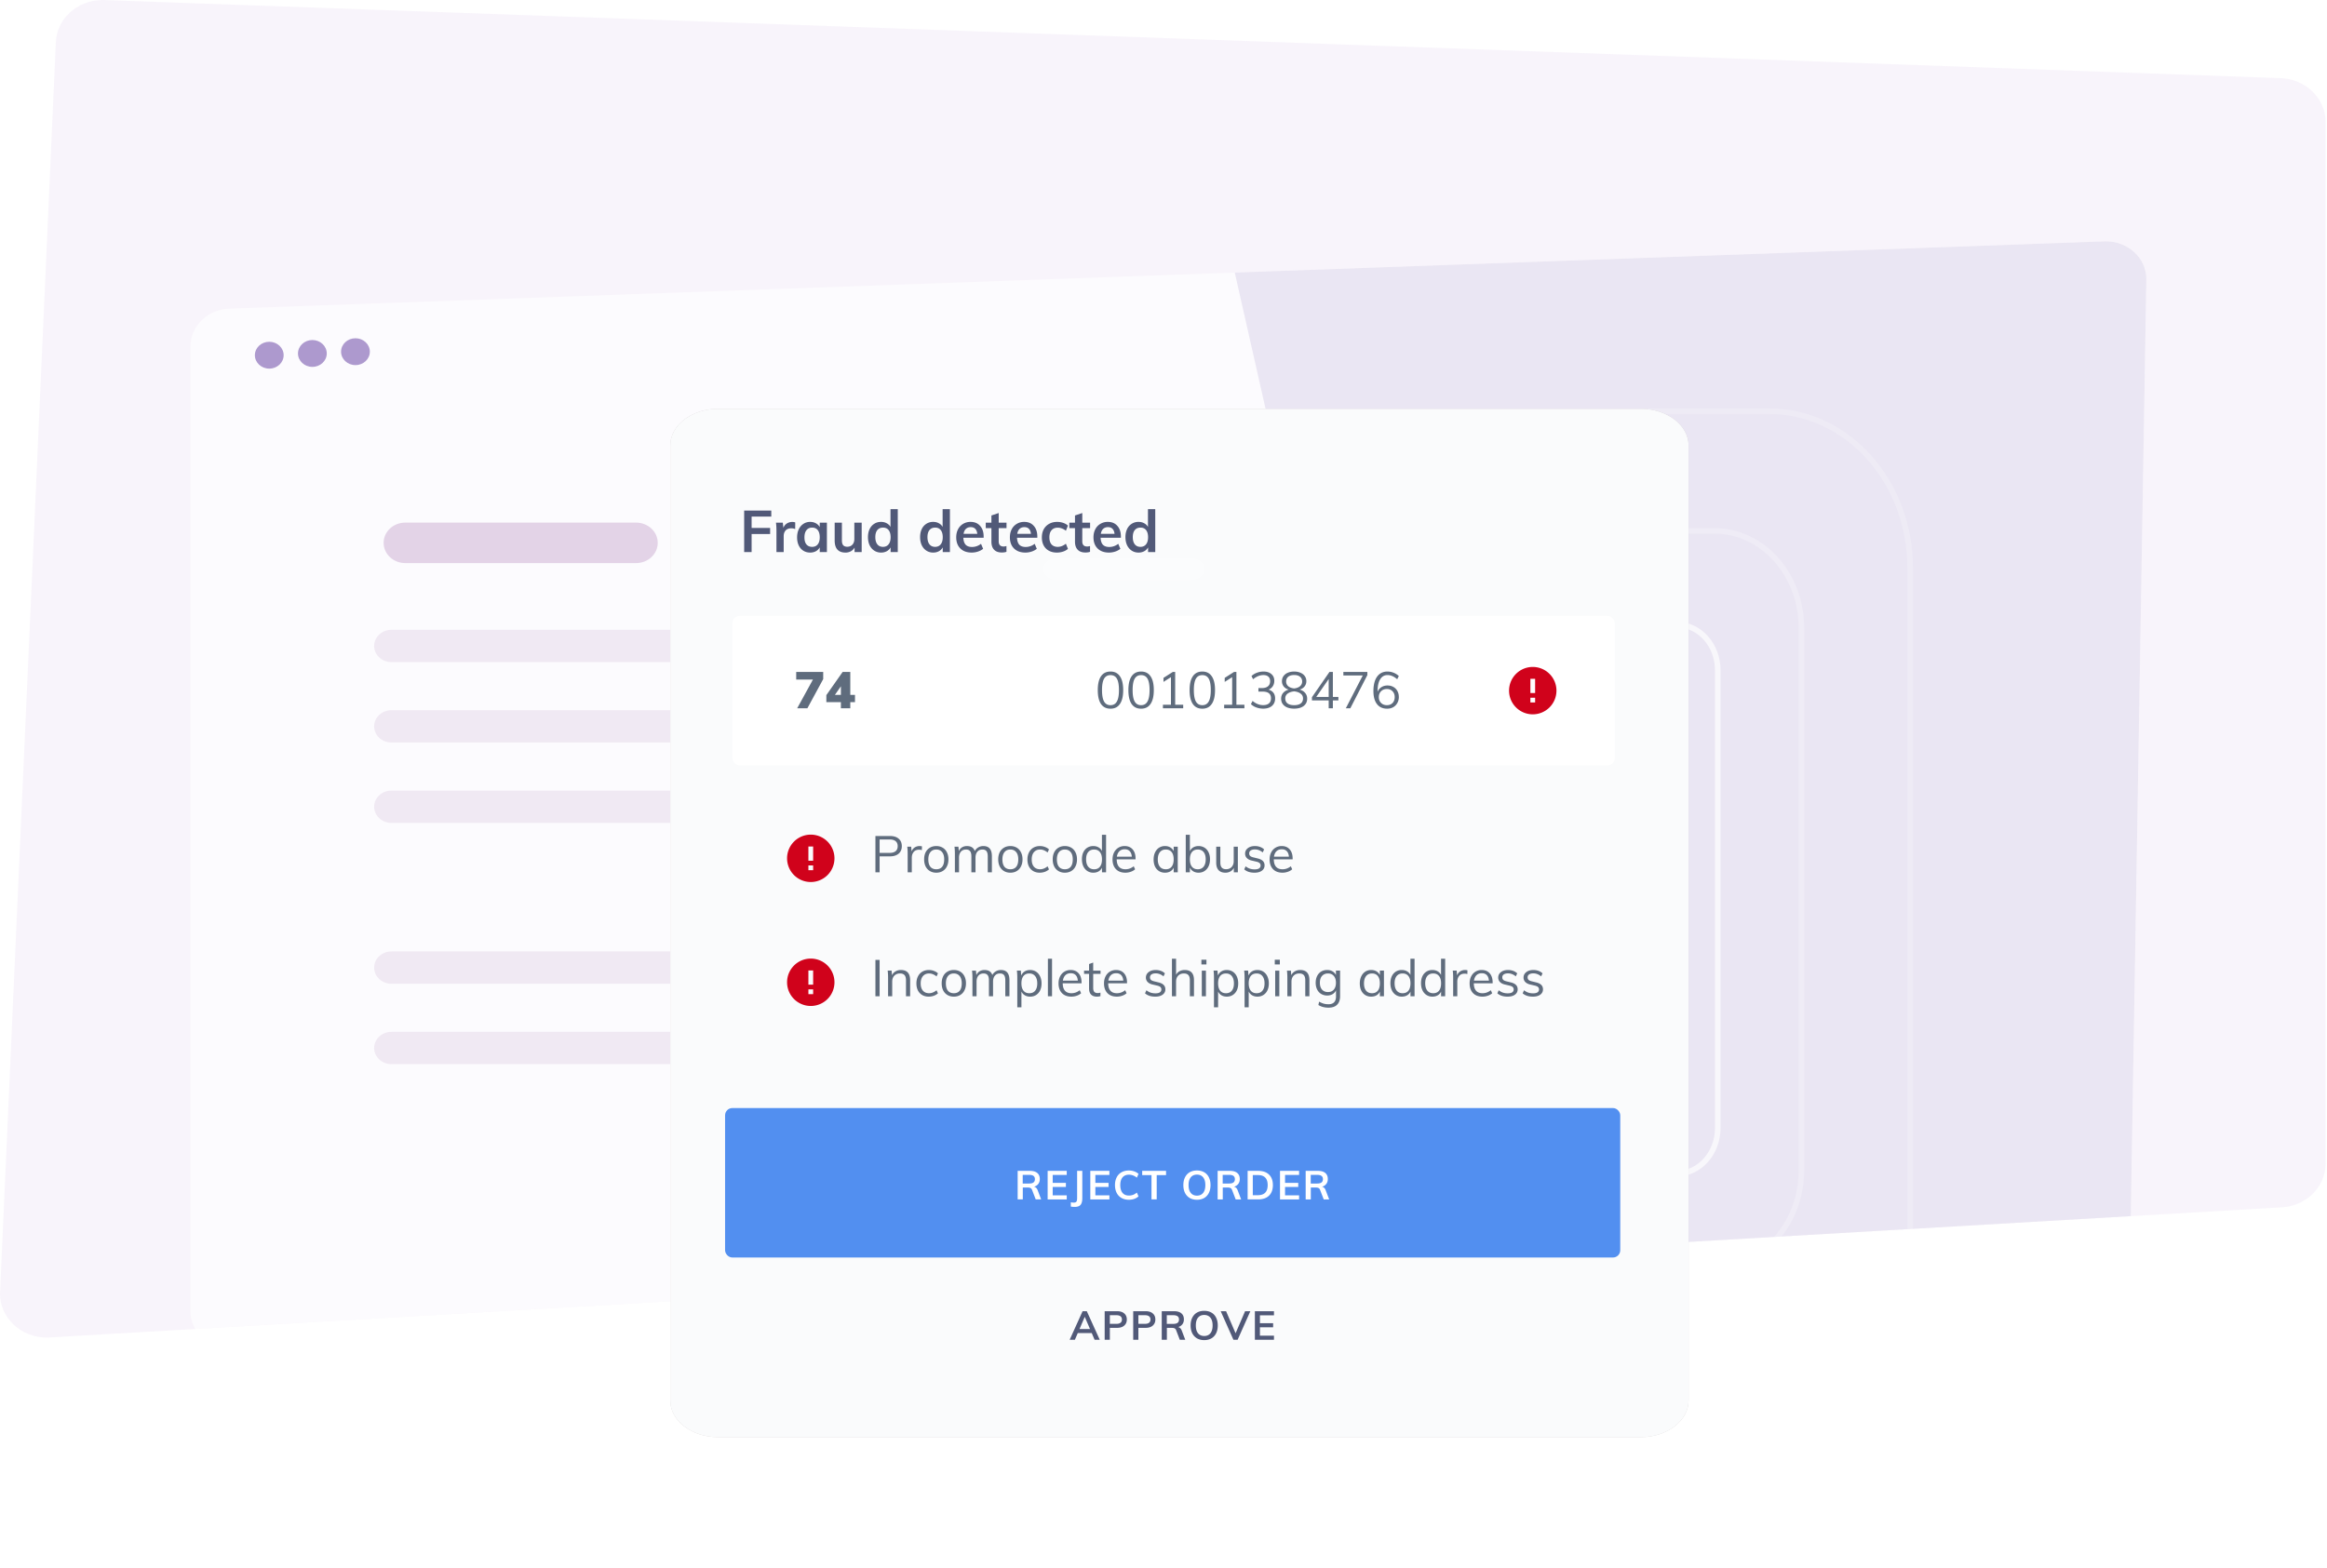<svg width="552" height="372" viewBox="0 0 552 372" fill="none" xmlns="http://www.w3.org/2000/svg"><path opacity=".2" d="M540.534 286.509L11.146 317.383C4.994 317.383 0 312.721 0 306.978L13.23 10.404C13.23 4.662 18.224 0 24.376 0l516.151 18.524c6.159 0 11.146 4.662 11.146 10.405v247.169c.007 5.749-4.987 10.411-11.139 10.411z" fill="#DECBEC"/><path opacity=".63" d="M499.541 57.258L54.784 73.22c-5.305 0-9.605 4.014-9.605 8.966v228.942c0 1.519.41 2.945 1.124 4.199l459.152-26.78 3.691-222.329c0-4.94-4.3-8.96-9.605-8.96z" fill="#fff"/><path d="M150.878 133.608H96.146c-2.844 0-5.146-2.149-5.146-4.804 0-2.655 2.302-4.804 5.146-4.804h54.732c2.844 0 5.146 2.149 5.146 4.804 0 2.655-2.302 4.804-5.146 4.804z" fill="#E3D3E7"/><path opacity=".45" d="M218.536 157.105H92.86c-2.27 0-4.108-1.717-4.108-3.835s1.839-3.834 4.108-3.834h125.676c2.269 0 4.107 1.716 4.107 3.834 0 2.112-1.838 3.835-4.107 3.835zm-.001 19.073H92.86c-2.27 0-4.108-1.716-4.108-3.834 0-2.118 1.839-3.835 4.108-3.835h125.675c2.269 0 4.108 1.717 4.108 3.835s-1.839 3.834-4.108 3.834zm0 19.08H92.86c-2.27 0-4.108-1.716-4.108-3.834 0-2.118 1.839-3.835 4.108-3.835h125.675c2.269 0 4.108 1.717 4.108 3.835s-1.839 3.834-4.108 3.834zm0 38.16H92.86c-2.27 0-4.108-1.716-4.108-3.834 0-2.118 1.839-3.835 4.108-3.835h125.675c2.269 0 4.108 1.717 4.108 3.835s-1.839 3.834-4.108 3.834zm-50.24 19.08H92.86c-2.27 0-4.108-1.716-4.108-3.834 0-2.118 1.839-3.835 4.108-3.835h75.435c2.269 0 4.108 1.717 4.108 3.835s-1.839 3.834-4.108 3.834z" fill="#E3D3E7"/><path d="M63.873 87.465c1.885 0 3.413-1.426 3.413-3.186s-1.528-3.186-3.413-3.186c-1.885 0-3.413 1.426-3.413 3.186s1.528 3.186 3.413 3.186zm10.227-.413c1.884 0 3.413-1.427 3.413-3.186 0-1.76-1.529-3.187-3.414-3.187-1.885 0-3.413 1.427-3.413 3.187 0 1.76 1.528 3.186 3.413 3.186zm10.22-.42c1.884 0 3.413-1.427 3.413-3.186 0-1.76-1.529-3.186-3.414-3.186-1.885 0-3.413 1.426-3.413 3.186s1.528 3.186 3.413 3.186z" opacity=".6" fill="#7859AE"/><path d="M345.6 297.877l159.855-9.324 3.691-222.329c0-4.952-4.299-8.966-9.605-8.966l-206.635 7.416L345.6 297.877z" fill="#E4DEEF" opacity=".75"/><path opacity=".67" d="M397.76 278.482h-97.651c-5.365 0-9.716-4.842-9.716-10.813V159.007c0-5.97 4.351-10.813 9.716-10.813h97.651c5.365 0 9.716 4.843 9.716 10.813v108.671c-.008 5.97-4.351 10.804-9.716 10.804z" stroke="#fff" stroke-width="1.323" stroke-miterlimit="10"/><path opacity=".23" d="M406.681 300.711H291.18c-11.396 0-20.632-10.295-20.632-22.998v-128.75c0-12.703 9.236-22.998 20.632-22.998h115.509c11.395 0 20.631 10.295 20.631 22.998v128.759c-.008 12.694-9.244 22.989-20.639 22.989z" stroke="#fff" stroke-width="1.323" stroke-miterlimit="10"/><path opacity=".2" d="M419.67 329.115H278.199c-18.472 0-33.449-16.644-33.449-37.171V134.732c0-20.527 14.977-37.17 33.449-37.17H419.67c18.471 0 33.448 16.643 33.448 37.17v157.212c0 20.527-14.977 37.171-33.448 37.171z" stroke="#fff" stroke-width="1.323" stroke-miterlimit="10"/><g opacity=".25" filter="url(#filter0_f)"><path d="M389.216 341H170.344c-6.265 0-11.344-3.899-11.344-8.709V105.709c0-4.81 5.079-8.709 11.344-8.709h218.872c6.265 0 11.344 3.899 11.344 8.709v226.582c-.01 4.81-5.079 8.709-11.344 8.709z" fill="#584A4A"/></g><path d="M389.216 341H170.344c-6.265 0-11.344-3.899-11.344-8.709V105.709c0-4.81 5.079-8.709 11.344-8.709h218.872c6.265 0 11.344 3.899 11.344 8.709v226.582c-.01 4.81-5.079 8.709-11.344 8.709z" fill="#FAFBFC"/><path opacity=".26" d="M282.368 137.66h-31.49c-1.888 0-3.418-1.172-3.418-2.617s1.53-2.617 3.418-2.617h31.49c1.888 0 3.418 1.172 3.418 2.617s-1.53 2.617-3.418 2.617z" fill="#fff"/><path d="M176.526 131v-9.854h6.435v1.426h-4.664v2.698h4.387v1.44h-4.387V131h-1.771zm11.424-7.155c.268 0 .498.037.692.111l-.014 1.577a2.4 2.4 0 00-.913-.18c-.591 0-1.043.171-1.356.512-.305.342-.457.794-.457 1.357V131h-1.716v-5.01c0-.738-.037-1.398-.111-1.979h1.619l.139 1.232c.175-.452.452-.798.83-1.038a2.35 2.35 0 011.287-.36zm8.205.166V131h-1.702v-1.121a2.294 2.294 0 01-.914.913 2.823 2.823 0 01-1.356.319c-.609 0-1.149-.148-1.619-.443-.471-.295-.835-.715-1.094-1.26-.258-.544-.387-1.176-.387-1.896 0-.719.129-1.356.387-1.909.268-.563.637-.997 1.108-1.301a2.823 2.823 0 011.605-.471c.507 0 .959.111 1.356.332.397.212.701.512.914.9v-1.052h1.702zm-3.502 5.743c.573 0 1.015-.198 1.329-.595.314-.396.471-.955.471-1.674 0-.738-.157-1.306-.471-1.703-.314-.396-.761-.595-1.342-.595-.572 0-1.02.208-1.343.623-.314.406-.47.974-.47 1.702 0 .72.156 1.274.47 1.661.323.388.775.581 1.356.581zm11.752-5.743V131h-1.688v-1.079a2.277 2.277 0 01-.886.885 2.597 2.597 0 01-1.273.305c-1.707 0-2.56-.96-2.56-2.879v-4.221h1.716v4.235c0 .507.101.881.304 1.121.212.24.535.36.969.36.507 0 .913-.166 1.218-.498.304-.333.456-.775.456-1.329v-3.889h1.744zm8.563-3.197V131h-1.702v-1.121a2.294 2.294 0 01-.914.913 2.82 2.82 0 01-1.356.319 2.89 2.89 0 01-1.605-.457c-.471-.304-.84-.733-1.108-1.287-.258-.563-.387-1.204-.387-1.924 0-.719.129-1.351.387-1.896.259-.544.623-.964 1.094-1.259.47-.305 1.01-.457 1.619-.457.498 0 .941.106 1.329.318.396.203.701.494.913.872v-4.207h1.73zm-3.515 8.94c.572 0 1.015-.198 1.328-.595.323-.396.485-.959.485-1.688s-.157-1.292-.471-1.689c-.314-.396-.756-.595-1.329-.595-.581 0-1.033.199-1.356.595-.313.388-.47.942-.47 1.661 0 .729.157 1.297.47 1.702.323.406.771.609 1.343.609zm15.881-8.94V131h-1.702v-1.121a2.292 2.292 0 01-.913.913 2.824 2.824 0 01-1.357.319 2.896 2.896 0 01-1.605-.457c-.471-.304-.84-.733-1.107-1.287-.258-.563-.388-1.204-.388-1.924 0-.719.13-1.351.388-1.896a2.925 2.925 0 012.712-1.716c.499 0 .942.106 1.329.318.397.203.701.494.913.872v-4.207h1.73zm-3.515 8.94c.572 0 1.015-.198 1.329-.595.323-.396.484-.959.484-1.688s-.157-1.292-.47-1.689c-.314-.396-.757-.595-1.329-.595-.581 0-1.033.199-1.356.595-.314.388-.471.942-.471 1.661 0 .729.157 1.297.471 1.702.323.406.77.609 1.342.609zm11.517-2.159h-4.817c.037.748.222 1.301.554 1.661.341.351.844.526 1.509.526.765 0 1.476-.249 2.131-.747l.498 1.19a3.978 3.978 0 01-1.232.65 4.682 4.682 0 01-1.467.236c-1.144 0-2.043-.323-2.698-.969-.655-.646-.983-1.532-.983-2.657 0-.711.143-1.343.429-1.896a3.113 3.113 0 011.204-1.287 3.319 3.319 0 011.758-.471c.959 0 1.716.314 2.269.941.563.618.845 1.472.845 2.56v.263zm-3.073-2.518c-.461 0-.839.138-1.135.415-.286.267-.47.66-.553 1.176h3.252c-.055-.526-.217-.922-.484-1.19-.259-.268-.618-.401-1.08-.401zm6.644.235v3.128c0 .821.382 1.231 1.148 1.231.212 0 .443-.037.692-.11v1.37c-.304.111-.673.166-1.107.166-.793 0-1.402-.222-1.827-.664-.424-.443-.636-1.08-.636-1.91v-3.211h-1.343v-1.301h1.343v-1.702l1.73-.582v2.284h1.854v1.301h-1.854zm9.16 2.283h-4.816c.037.748.221 1.301.553 1.661.342.351.845.526 1.509.526.766 0 1.476-.249 2.131-.747l.499 1.19a3.989 3.989 0 01-1.232.65c-.48.157-.969.236-1.467.236-1.144 0-2.044-.323-2.699-.969-.655-.646-.983-1.532-.983-2.657 0-.711.143-1.343.429-1.896a3.122 3.122 0 011.205-1.287c.516-.314 1.102-.471 1.757-.471.96 0 1.716.314 2.27.941.563.618.844 1.472.844 2.56v.263zm-3.072-2.518c-.462 0-.84.138-1.135.415-.286.267-.471.66-.554 1.176h3.253c-.056-.526-.217-.922-.485-1.19-.258-.268-.618-.401-1.079-.401zm7.706 6.034c-.729 0-1.361-.148-1.896-.443a3.022 3.022 0 01-1.231-1.246c-.286-.544-.429-1.181-.429-1.91 0-.728.147-1.37.442-1.923a3.22 3.22 0 011.274-1.287c.553-.314 1.19-.471 1.91-.471.498 0 .978.078 1.439.235.47.157.844.374 1.121.651l-.485 1.218a3.212 3.212 0 00-.941-.54 2.698 2.698 0 00-.982-.194c-.628 0-1.117.199-1.467.595-.351.388-.526.951-.526 1.689 0 .738.171 1.301.512 1.688.351.388.844.581 1.481.581.323 0 .65-.064.982-.193.333-.129.646-.314.941-.554l.485 1.218c-.295.277-.678.494-1.149.65-.47.157-.964.236-1.481.236zm6.032-5.799v3.128c0 .821.383 1.231 1.149 1.231.212 0 .443-.037.692-.11v1.37c-.304.111-.673.166-1.107.166-.793 0-1.402-.222-1.827-.664-.424-.443-.636-1.08-.636-1.91v-3.211h-1.343v-1.301h1.343v-1.702l1.729-.582v2.284h1.855v1.301h-1.855zm9.161 2.283h-4.816c.037.748.221 1.301.553 1.661.342.351.845.526 1.509.526.766 0 1.476-.249 2.131-.747l.498 1.19a3.972 3.972 0 01-1.231.65c-.48.157-.969.236-1.467.236-1.144 0-2.044-.323-2.699-.969-.655-.646-.983-1.532-.983-2.657 0-.711.143-1.343.429-1.896a3.12 3.12 0 011.204-1.287 3.319 3.319 0 011.758-.471c.96 0 1.716.314 2.27.941.563.618.844 1.472.844 2.56v.263zm-3.072-2.518c-.462 0-.84.138-1.135.415-.286.267-.471.66-.554 1.176h3.253c-.056-.526-.217-.922-.485-1.19-.258-.268-.618-.401-1.079-.401zm11.222-4.263V131h-1.703v-1.121a2.285 2.285 0 01-.913.913 2.823 2.823 0 01-1.356.319c-.6 0-1.135-.153-1.606-.457-.47-.304-.839-.733-1.107-1.287-.258-.563-.388-1.204-.388-1.924 0-.719.13-1.351.388-1.896a2.925 2.925 0 012.713-1.716c.498 0 .941.106 1.328.318.397.203.701.494.914.872v-4.207h1.73zm-3.516 8.94c.572 0 1.015-.198 1.329-.595.323-.396.484-.959.484-1.688s-.157-1.292-.47-1.689c-.314-.396-.757-.595-1.329-.595-.581 0-1.033.199-1.356.595-.314.388-.471.942-.471 1.661 0 .729.157 1.297.471 1.702.323.406.77.609 1.342.609z" fill="#515978"/><rect x="173.73" y="146.139" width="209.325" height="35.464" rx="1.73" fill="#fff"/><path d="M363.593 158.249a5.625 5.625 0 00-5.623 5.622 5.625 5.625 0 005.623 5.623 5.625 5.625 0 005.622-5.623 5.624 5.624 0 00-5.622-5.622zm.562 8.433h-1.124v-1.124h1.124v1.124zm0-2.249h-1.124v-3.373h1.124v3.373z" fill="#D0021B"/><path d="M188.871 159.437h6.406v1.695l-3.754 6.927h-2.422l3.742-6.818h-3.972v-1.804zm13.945 5.437v1.732h-1.114v1.453h-2.228v-1.453h-3.451v-1.671l3.863-5.498h1.816v5.437h1.114zm-4.759 0h1.417v-2.034l-1.417 2.034zm65.368 3.282c-.985 0-1.736-.371-2.253-1.114-.508-.751-.762-1.849-.762-3.294s.254-2.539.762-3.282c.517-.751 1.268-1.126 2.253-1.126.985 0 1.732.375 2.24 1.126.517.743.775 1.833.775 3.27 0 1.445-.258 2.543-.775 3.294-.508.751-1.255 1.126-2.24 1.126zm0-.836c.686 0 1.191-.29 1.514-.872.331-.581.496-1.485.496-2.712 0-1.219-.161-2.115-.484-2.688-.323-.574-.832-.86-1.526-.86-.686 0-1.195.286-1.526.86-.323.573-.484 1.469-.484 2.688s.161 2.123.484 2.712c.331.582.84.872 1.526.872zm7.261.836c-.985 0-1.736-.371-2.252-1.114-.509-.751-.763-1.849-.763-3.294s.254-2.539.763-3.282c.516-.751 1.267-1.126 2.252-1.126.985 0 1.732.375 2.24 1.126.517.743.775 1.833.775 3.27 0 1.445-.258 2.543-.775 3.294-.508.751-1.255 1.126-2.24 1.126zm0-.836c.686 0 1.191-.29 1.514-.872.331-.581.496-1.485.496-2.712 0-1.219-.161-2.115-.484-2.688-.323-.574-.832-.86-1.526-.86-.686 0-1.195.286-1.526.86-.323.573-.484 1.469-.484 2.688s.161 2.123.484 2.712c.331.582.84.872 1.526.872zm8.085-.096h1.901v.835h-4.808v-.835h1.901v-6.552l-1.768 1.126v-.956l2.204-1.405h.57v7.787zm6.437.932c-.985 0-1.736-.371-2.252-1.114-.509-.751-.763-1.849-.763-3.294s.254-2.539.763-3.282c.516-.751 1.267-1.126 2.252-1.126.985 0 1.732.375 2.24 1.126.517.743.775 1.833.775 3.27 0 1.445-.258 2.543-.775 3.294-.508.751-1.255 1.126-2.24 1.126zm0-.836c.686 0 1.191-.29 1.514-.872.331-.581.496-1.485.496-2.712 0-1.219-.161-2.115-.484-2.688-.323-.574-.832-.86-1.526-.86-.686 0-1.195.286-1.526.86-.323.573-.484 1.469-.484 2.688s.161 2.123.484 2.712c.331.582.84.872 1.526.872zm8.085-.096h1.901v.835h-4.808v-.835h1.902v-6.552l-1.768 1.126v-.956l2.204-1.405h.569v7.787zm7.624-3.597c.509.145.896.396 1.163.751.266.355.399.803.399 1.344 0 .751-.254 1.344-.763 1.78-.508.428-1.199.642-2.07.642a4.723 4.723 0 01-1.611-.279 3.66 3.66 0 01-1.296-.787l.388-.763c.799.662 1.631.993 2.494.993.614 0 1.078-.137 1.393-.411.323-.275.484-.679.484-1.211 0-1.058-.662-1.587-1.986-1.587h-.993v-.835h.8c.637 0 1.126-.142 1.465-.424.339-.283.508-.686.508-1.211 0-.468-.141-.828-.423-1.078-.275-.25-.666-.375-1.175-.375-.823 0-1.639.331-2.446.993l-.376-.763c.348-.331.771-.59 1.272-.775a4.414 4.414 0 011.586-.291c.775 0 1.393.198 1.853.593.468.396.702.929.702 1.599 0 .492-.121.924-.363 1.296a2.02 2.02 0 01-1.005.799zm7.382 0c.565.153 1.001.42 1.308.799.315.372.472.82.472 1.344 0 .735-.278 1.316-.835 1.744-.557.42-1.308.63-2.253.63-.944 0-1.695-.21-2.252-.63-.557-.428-.836-1.009-.836-1.744 0-.524.158-.977.473-1.356.323-.379.763-.642 1.32-.787-.517-.153-.913-.404-1.187-.751a1.978 1.978 0 01-.412-1.247c0-.46.121-.86.363-1.199a2.308 2.308 0 011.018-.799c.444-.194.948-.291 1.513-.291.566 0 1.066.097 1.502.291.444.185.787.452 1.029.799.243.339.364.739.364 1.199 0 .476-.142.892-.424 1.247-.275.347-.662.598-1.163.751zm-3.209-1.926c0 .461.17.836.509 1.127.347.282.811.456 1.392.52.582-.064 1.042-.238 1.381-.52.347-.291.521-.666.521-1.127 0-.476-.17-.851-.509-1.126-.331-.274-.795-.411-1.393-.411-.597 0-1.065.137-1.404.411-.331.275-.497.65-.497 1.126zm1.901 5.619c.679 0 1.199-.137 1.563-.411.363-.275.545-.674.545-1.199 0-.477-.194-.856-.582-1.139-.379-.29-.888-.468-1.526-.532-.637.064-1.15.242-1.538.532a1.349 1.349 0 00-.569 1.139c0 .525.182.924.545 1.199.364.274.884.411 1.562.411zm10.495-1.961v.823h-1.308v1.877h-.993v-1.877h-3.972v-.751l4.154-5.994h.811v5.922h1.308zm-5.244 0h2.943v-4.239l-2.943 4.239zm6.426-5.922h5.691v.739l-4.044 7.883h-1.066l4.021-7.786h-4.602v-.836zm10.47 3.209c.525 0 .989.117 1.393.351.411.226.73.549.956.969.226.412.339.884.339 1.417a2.81 2.81 0 01-.363 1.429c-.234.42-.561.751-.981.993-.42.234-.896.351-1.429.351-1.041 0-1.844-.363-2.41-1.09-.565-.726-.847-1.76-.847-3.1 0-.969.129-1.8.387-2.495.267-.694.646-1.223 1.139-1.586.5-.363 1.097-.545 1.792-.545.5 0 .985.093 1.453.279.476.185.892.448 1.247.787l-.375.763c-.404-.339-.791-.59-1.163-.751a2.819 2.819 0 00-1.138-.242c-.743 0-1.32.331-1.732.993-.411.662-.617 1.59-.617 2.785v.182c.185-.461.488-.824.908-1.09.42-.267.9-.4 1.441-.4zm-.133 4.674c.549 0 .993-.173 1.332-.52.339-.356.508-.824.508-1.405 0-.573-.173-1.033-.52-1.381-.339-.355-.783-.532-1.332-.532-.565 0-1.026.177-1.381.532-.355.356-.533.816-.533 1.381 0 .573.178 1.037.533 1.393.355.355.82.532 1.393.532z" fill="#5F6C7D"/><path d="M192.327 198.038a5.624 5.624 0 00-5.622 5.622 5.624 5.624 0 005.622 5.623 5.625 5.625 0 005.622-5.623 5.624 5.624 0 00-5.622-5.622zm.562 8.434h-1.124v-1.125h1.124v1.125zm0-2.249h-1.124v-3.374h1.124v3.374z" fill="#D0021B"/><path d="M207.665 198.361h3.439c.888 0 1.578.214 2.071.642.5.428.75 1.017.75 1.768 0 .751-.25 1.344-.75 1.78-.501.428-1.191.642-2.071.642h-2.446v3.79h-.993v-8.622zm3.354 4.008c.638 0 1.118-.137 1.441-.411.323-.275.485-.67.485-1.187s-.162-.908-.485-1.175c-.323-.274-.803-.411-1.441-.411h-2.361v3.184h2.361zm7.128-1.622c.202 0 .387.024.557.072l-.024.896a1.97 1.97 0 00-.642-.096c-.589 0-1.029.185-1.32.557-.283.363-.424.807-.424 1.332v3.475h-.981v-4.384c0-.629-.032-1.198-.097-1.707h.933l.097 1.126c.153-.412.399-.726.738-.944a2.104 2.104 0 011.163-.327zm3.954 6.321c-.573 0-1.078-.129-1.513-.388a2.638 2.638 0 01-1.018-1.102c-.234-.476-.351-1.033-.351-1.671 0-.637.117-1.195.351-1.671a2.65 2.65 0 011.018-1.102c.435-.258.94-.387 1.513-.387s1.078.129 1.514.387c.436.259.771.626 1.005 1.102.242.476.363 1.034.363 1.671 0 .638-.121 1.195-.363 1.671a2.553 2.553 0 01-1.005 1.102c-.436.259-.941.388-1.514.388zm0-.811c.606 0 1.07-.198 1.393-.594.323-.403.484-.989.484-1.756 0-.742-.165-1.316-.496-1.719-.331-.412-.791-.618-1.381-.618-.597 0-1.061.206-1.392.618-.331.403-.497.977-.497 1.719 0 .767.162 1.353.485 1.756.331.396.799.594 1.404.594zm11.169-5.51c1.348 0 2.022.803 2.022 2.409v3.827h-.981v-3.778c0-.573-.101-.989-.303-1.247-.193-.259-.512-.388-.956-.388-.517 0-.921.174-1.211.521-.291.347-.436.819-.436 1.417v3.475h-.981v-3.778c0-.565-.101-.977-.303-1.235-.202-.267-.525-.4-.969-.4-.516 0-.924.174-1.223.521-.29.347-.436.819-.436 1.417v3.475h-.981v-4.384c0-.629-.032-1.198-.096-1.707h.932l.097 1.066a1.95 1.95 0 01.751-.896c.339-.21.73-.315 1.174-.315.485 0 .88.097 1.187.29.307.194.533.493.678.896a2.08 2.08 0 01.812-.859 2.33 2.33 0 011.223-.327zm6.405 6.321c-.574 0-1.078-.129-1.514-.388a2.63 2.63 0 01-1.017-1.102c-.235-.476-.352-1.033-.352-1.671 0-.637.117-1.195.352-1.671a2.64 2.64 0 011.017-1.102c.436-.258.94-.387 1.514-.387.573 0 1.077.129 1.513.387.436.259.771.626 1.005 1.102.243.476.364 1.034.364 1.671 0 .638-.121 1.195-.364 1.671a2.553 2.553 0 01-1.005 1.102c-.436.259-.94.388-1.513.388zm0-.811c.605 0 1.069-.198 1.392-.594.323-.403.485-.989.485-1.756 0-.742-.166-1.316-.497-1.719-.331-.412-.791-.618-1.38-.618-.598 0-1.062.206-1.393.618-.331.403-.497.977-.497 1.719 0 .767.162 1.353.485 1.756.331.396.799.594 1.405.594zm6.966.811c-.59 0-1.106-.129-1.55-.388a2.649 2.649 0 01-1.017-1.089c-.235-.477-.352-1.03-.352-1.659 0-.63.121-1.183.364-1.66a2.68 2.68 0 011.029-1.126c.452-.266.977-.399 1.574-.399.412 0 .808.072 1.187.218.388.137.706.331.957.581l-.327.726a3.548 3.548 0 00-.896-.532 2.334 2.334 0 00-.872-.17c-.622 0-1.11.21-1.466.63-.355.412-.532.989-.532 1.732 0 .734.173 1.307.52 1.719.356.404.848.606 1.478.606.298 0 .589-.057.872-.17.29-.113.589-.291.896-.533l.327.727a2.86 2.86 0 01-.981.581 3.608 3.608 0 01-1.211.206zm5.959 0c-.573 0-1.078-.129-1.514-.388a2.635 2.635 0 01-1.017-1.102c-.234-.476-.351-1.033-.351-1.671 0-.637.117-1.195.351-1.671a2.647 2.647 0 011.017-1.102c.436-.258.941-.387 1.514-.387.573 0 1.078.129 1.514.387.436.259.771.626 1.005 1.102.242.476.363 1.034.363 1.671 0 .638-.121 1.195-.363 1.671a2.553 2.553 0 01-1.005 1.102c-.436.259-.941.388-1.514.388zm0-.811c.606 0 1.07-.198 1.393-.594.323-.403.484-.989.484-1.756 0-.742-.165-1.316-.496-1.719-.331-.412-.791-.618-1.381-.618-.597 0-1.061.206-1.392.618-.331.403-.497.977-.497 1.719 0 .767.162 1.353.484 1.756.331.396.8.594 1.405.594zm9.776-8.187v8.913h-.969v-1.102c-.177.38-.448.674-.811.884-.355.202-.771.303-1.247.303a2.544 2.544 0 01-1.417-.4 2.663 2.663 0 01-.945-1.114c-.226-.484-.339-1.041-.339-1.671 0-.63.109-1.179.327-1.647.226-.476.545-.843.957-1.102a2.61 2.61 0 011.417-.387c.476 0 .892.105 1.247.315.355.201.621.488.799.859v-3.851h.981zm-2.834 8.187c.598 0 1.058-.202 1.381-.606.323-.412.484-.993.484-1.744 0-.742-.161-1.316-.484-1.719-.323-.412-.783-.618-1.381-.618-.597 0-1.065.202-1.404.606-.331.403-.497.972-.497 1.707 0 .751.166 1.336.497 1.756.339.412.807.618 1.404.618zm9.829-2.35h-4.469c.008.775.186 1.361.533 1.756.355.396.868.594 1.538.594.71 0 1.364-.239 1.962-.715l.327.715c-.267.25-.61.448-1.03.593a3.795 3.795 0 01-1.271.218c-.953 0-1.7-.279-2.24-.836-.541-.565-.812-1.336-.812-2.313 0-.621.121-1.17.363-1.647a2.714 2.714 0 011.018-1.126 2.8 2.8 0 011.489-.399c.807 0 1.441.266 1.901.799.461.525.691 1.251.691 2.18v.181zm-2.58-2.397c-.508 0-.924.153-1.247.46-.315.307-.517.738-.606 1.295h3.549c-.049-.573-.218-1.009-.509-1.307-.283-.299-.678-.448-1.187-.448zm12.591-.618v6.091h-.969v-1.102c-.178.38-.448.674-.812.884-.355.202-.771.303-1.247.303-.541 0-1.017-.129-1.429-.388a2.602 2.602 0 01-.944-1.089c-.218-.477-.327-1.03-.327-1.659 0-.63.113-1.183.339-1.66.226-.484.541-.859.944-1.126a2.554 2.554 0 011.417-.399c.476 0 .892.105 1.247.315.356.209.626.504.812.884v-1.054h.969zm-2.834 5.365c.597 0 1.057-.202 1.38-.606.323-.412.485-.993.485-1.744s-.162-1.328-.485-1.731c-.323-.404-.783-.606-1.38-.606-.598 0-1.066.21-1.405.63-.331.412-.496.989-.496 1.732 0 .742.165 1.315.496 1.719.331.404.799.606 1.405.606zm7.77-5.51a2.61 2.61 0 011.416.387c.412.259.731.626.957 1.102.226.468.339 1.017.339 1.647 0 .63-.113 1.187-.339 1.671a2.632 2.632 0 01-.957 1.114c-.411.267-.884.4-1.416.4-.477 0-.892-.105-1.248-.315a2.04 2.04 0 01-.811-.896v1.126h-.981v-8.913h.981v3.9a1.95 1.95 0 01.799-.908c.363-.21.783-.315 1.26-.315zm-.182 5.51c.589 0 1.049-.206 1.38-.618.331-.42.497-1.005.497-1.756 0-.735-.166-1.304-.497-1.707-.322-.404-.783-.606-1.38-.606-.606 0-1.07.202-1.393.606-.323.403-.484.98-.484 1.731 0 .751.161 1.332.484 1.744.323.404.787.606 1.393.606zm9.501-5.365v6.091h-.956v-1.053a2.008 2.008 0 01-.812.847 2.363 2.363 0 01-1.174.291c-.719 0-1.264-.202-1.635-.606-.371-.403-.557-1.001-.557-1.792v-3.778h.981v3.754c0 .549.113.953.339 1.211.226.258.569.387 1.029.387.541 0 .977-.173 1.308-.52.331-.355.496-.82.496-1.393v-3.439h.981zm3.95 6.176c-1.025 0-1.837-.262-2.434-.787l.327-.727c.331.259.666.444 1.005.557.339.113.718.17 1.138.17.46 0 .808-.077 1.042-.23a.783.783 0 00.363-.691.746.746 0 00-.242-.581c-.162-.145-.428-.258-.799-.339l-1.03-.242c-.508-.113-.904-.315-1.187-.606a1.463 1.463 0 01-.411-1.041c0-.533.214-.965.642-1.296.427-.339.993-.508 1.695-.508.428 0 .831.068 1.211.206.379.137.698.335.957.593l-.327.714c-.574-.476-1.187-.714-1.841-.714-.436 0-.775.085-1.017.254a.79.79 0 00-.352.69c0 .251.073.449.218.594.154.145.396.258.727.339l1.029.254c.565.129.985.331 1.26.606.274.266.412.617.412 1.053 0 .525-.214.945-.642 1.26-.428.314-1.009.472-1.744.472zm9.047-3.161h-4.468c.008.775.185 1.361.532 1.756.356.396.868.594 1.538.594.711 0 1.365-.239 1.962-.715l.327.715c-.266.25-.61.448-1.029.593a3.805 3.805 0 01-1.272.218c-.952 0-1.699-.279-2.24-.836-.541-.565-.811-1.336-.811-2.313 0-.621.121-1.17.363-1.647a2.705 2.705 0 011.017-1.126 2.802 2.802 0 011.49-.399c.807 0 1.441.266 1.901.799.46.525.69 1.251.69 2.18v.181zm-2.579-2.397c-.509 0-.925.153-1.248.46-.315.307-.516.738-.605 1.295h3.548c-.048-.573-.218-1.009-.509-1.307-.282-.299-.678-.448-1.186-.448z" fill="#5F6C7D"/><path d="M192.327 227.447a5.624 5.624 0 00-5.622 5.623 5.624 5.624 0 005.622 5.622 5.624 5.624 0 005.622-5.622 5.625 5.625 0 00-5.622-5.623zm.562 8.434h-1.124v-1.125h1.124v1.125zm0-2.249h-1.124v-3.374h1.124v3.374z" fill="#D0021B"/><path d="M207.665 236.392v-8.622h.993v8.622h-.993zm6.04-6.236c1.461 0 2.192.803 2.192 2.41v3.826h-.981v-3.778c0-.565-.113-.977-.339-1.235-.226-.266-.581-.4-1.066-.4-.565 0-1.017.174-1.356.521-.339.347-.508.815-.508 1.405v3.487h-.981v-4.383c0-.63-.033-1.199-.097-1.708h.932l.097 1.09c.186-.396.464-.698.836-.908a2.462 2.462 0 011.271-.327zm6.6 6.321c-.59 0-1.106-.129-1.55-.387a2.666 2.666 0 01-1.018-1.09c-.234-.477-.351-1.03-.351-1.659 0-.63.121-1.183.363-1.659.243-.485.586-.86 1.03-1.127.452-.266.977-.399 1.574-.399.412 0 .807.072 1.187.218.387.137.706.331.956.581l-.327.727a3.49 3.49 0 00-.896-.533 2.326 2.326 0 00-.872-.17c-.621 0-1.11.21-1.465.63-.355.412-.533.989-.533 1.732 0 .734.174 1.308.521 1.719.355.404.848.606 1.477.606.299 0 .59-.057.872-.17.291-.113.59-.29.896-.533l.327.727a2.845 2.845 0 01-.98.581 3.612 3.612 0 01-1.211.206zm5.959 0c-.573 0-1.078-.129-1.514-.387a2.64 2.64 0 01-1.017-1.102c-.234-.477-.351-1.034-.351-1.672 0-.637.117-1.194.351-1.671a2.64 2.64 0 011.017-1.102c.436-.258.941-.387 1.514-.387.573 0 1.078.129 1.514.387.436.259.771.626 1.005 1.102.242.477.363 1.034.363 1.671 0 .638-.121 1.195-.363 1.672a2.564 2.564 0 01-1.005 1.102c-.436.258-.941.387-1.514.387zm0-.811c.605 0 1.07-.198 1.393-.594.323-.403.484-.989.484-1.756 0-.742-.166-1.315-.497-1.719-.331-.412-.791-.618-1.38-.618-.597 0-1.062.206-1.393.618-.331.404-.496.977-.496 1.719 0 .767.161 1.353.484 1.756.331.396.799.594 1.405.594zm11.168-5.51c1.349 0 2.023.803 2.023 2.41v3.826h-.981v-3.778c0-.573-.101-.989-.303-1.247-.194-.259-.513-.388-.957-.388-.516 0-.92.174-1.211.521-.29.347-.436.819-.436 1.417v3.475h-.98v-3.778c0-.565-.101-.977-.303-1.235-.202-.266-.525-.4-.969-.4-.517 0-.924.174-1.223.521-.291.347-.436.819-.436 1.417v3.475h-.981v-4.383c0-.63-.032-1.199-.097-1.708h.933l.097 1.066c.169-.388.419-.686.75-.896.339-.21.731-.315 1.175-.315.484 0 .88.097 1.187.29.307.194.533.493.678.897a2.08 2.08 0 01.811-.86 2.333 2.333 0 011.223-.327zm6.926 0c.533 0 1.005.133 1.417.399.412.267.73.642.956 1.127.226.476.34 1.029.34 1.659 0 .629-.114 1.182-.34 1.659a2.575 2.575 0 01-.956 1.09c-.404.258-.876.387-1.417.387-.476 0-.892-.105-1.247-.315a2.031 2.031 0 01-.812-.896v3.742h-.981v-6.999c0-.63-.032-1.199-.096-1.708h.932l.097 1.175c.169-.42.436-.743.799-.969.371-.234.807-.351 1.308-.351zm-.182 5.51c.598 0 1.058-.202 1.381-.606.331-.403.496-.977.496-1.719 0-.743-.165-1.32-.496-1.732-.331-.42-.791-.63-1.381-.63-.605 0-1.069.202-1.392.606-.323.403-.485.981-.485 1.731 0 .751.162 1.333.485 1.744.323.404.787.606 1.392.606zm4.403.726v-8.912h.981v8.912h-.981zm7.984-3.076h-4.468c.008.775.185 1.361.533 1.756.355.396.867.594 1.537.594.711 0 1.365-.238 1.962-.715l.327.715c-.266.25-.609.448-1.029.593a3.805 3.805 0 01-1.272.218c-.952 0-1.699-.278-2.24-.835-.541-.566-.811-1.337-.811-2.313 0-.622.121-1.171.363-1.647.242-.485.581-.86 1.017-1.127a2.804 2.804 0 011.49-.399c.807 0 1.441.266 1.901.799.46.525.69 1.251.69 2.18v.181zm-2.579-2.397c-.509 0-.925.153-1.247.46-.315.307-.517.739-.606 1.296h3.548c-.048-.574-.218-1.009-.508-1.308-.283-.299-.679-.448-1.187-.448zm5.34.157v3.33c0 .452.093.771.279.957.186.178.448.266.787.266.226 0 .444-.036.654-.109v.836c-.25.081-.533.121-.848.121-.581 0-1.037-.161-1.368-.484-.323-.331-.484-.816-.484-1.453v-3.464h-1.187v-.775h1.187v-1.562l.98-.351v1.913h1.744v.775h-1.744zm8.024 2.24h-4.468c.008.775.186 1.361.533 1.756.355.396.868.594 1.538.594.71 0 1.364-.238 1.961-.715l.327.715c-.266.25-.609.448-1.029.593a3.8 3.8 0 01-1.271.218c-.953 0-1.7-.278-2.241-.835-.541-.566-.811-1.337-.811-2.313 0-.622.121-1.171.363-1.647.242-.485.581-.86 1.017-1.127a2.804 2.804 0 011.49-.399c.807 0 1.441.266 1.901.799.46.525.69 1.251.69 2.18v.181zm-2.579-2.397c-.509 0-.924.153-1.247.46-.315.307-.517.739-.606 1.296h3.548c-.048-.574-.218-1.009-.508-1.308-.283-.299-.678-.448-1.187-.448zm9.284 5.558c-1.025 0-1.836-.262-2.434-.787l.327-.727c.331.259.666.444 1.005.557.339.113.719.17 1.139.17.46 0 .807-.077 1.041-.23a.782.782 0 00.363-.69.743.743 0 00-.242-.582c-.161-.145-.428-.258-.799-.339l-1.029-.242c-.509-.113-.905-.315-1.187-.605a1.463 1.463 0 01-.412-1.042c0-.533.214-.965.642-1.296.428-.339.993-.508 1.695-.508.428 0 .832.068 1.211.206.38.137.699.335.957.593l-.327.715c-.573-.477-1.187-.715-1.841-.715-.436 0-.775.085-1.017.254a.79.79 0 00-.351.691c0 .25.073.448.218.593.153.145.396.258.727.339l1.029.254c.565.13.985.331 1.259.606.275.266.412.617.412 1.053 0 .525-.214.945-.642 1.26-.428.315-1.009.472-1.744.472zm6.989-6.321c1.461 0 2.192.803 2.192 2.41v3.826h-.981v-3.778c0-.565-.113-.977-.339-1.235-.226-.266-.582-.4-1.066-.4-.565 0-1.017.174-1.356.521-.339.347-.509.815-.509 1.405v3.487h-.981v-8.912h.981v3.814a1.99 1.99 0 01.824-.848 2.59 2.59 0 011.235-.29zm4.044 6.236v-6.091h.981v6.091h-.981zm-.097-8.67h1.199v1.114h-1.199v-1.114zm6.022 2.434c.533 0 1.005.133 1.417.399.412.267.731.642.957 1.127.226.476.339 1.029.339 1.659 0 .629-.113 1.182-.339 1.659a2.577 2.577 0 01-.957 1.09c-.404.258-.876.387-1.417.387-.476 0-.892-.105-1.247-.315a2.037 2.037 0 01-.812-.896v3.742h-.98v-6.999c0-.63-.033-1.199-.097-1.708h.932l.097 1.175c.169-.42.436-.743.799-.969.372-.234.808-.351 1.308-.351zm-.182 5.51c.598 0 1.058-.202 1.381-.606.331-.403.496-.977.496-1.719 0-.743-.165-1.32-.496-1.732-.331-.42-.791-.63-1.381-.63-.605 0-1.069.202-1.392.606-.323.403-.485.981-.485 1.731 0 .751.162 1.333.485 1.744.323.404.787.606 1.392.606zm7.443-5.51c.533 0 1.005.133 1.417.399.412.267.731.642.957 1.127.226.476.339 1.029.339 1.659 0 .629-.113 1.182-.339 1.659a2.577 2.577 0 01-.957 1.09c-.404.258-.876.387-1.417.387-.476 0-.892-.105-1.247-.315a2.037 2.037 0 01-.812-.896v3.742h-.98v-6.999c0-.63-.033-1.199-.097-1.708h.932l.097 1.175c.17-.42.436-.743.799-.969.372-.234.808-.351 1.308-.351zm-.182 5.51c.598 0 1.058-.202 1.381-.606.331-.403.496-.977.496-1.719 0-.743-.165-1.32-.496-1.732-.331-.42-.791-.63-1.381-.63-.605 0-1.069.202-1.392.606-.323.403-.485.981-.485 1.731 0 .751.162 1.333.485 1.744.323.404.787.606 1.392.606zm4.404.726v-6.091h.981v6.091h-.981zm-.097-8.67h1.199v1.114h-1.199v-1.114zm6.022 2.434c1.461 0 2.192.803 2.192 2.41v3.826h-.981v-3.778c0-.565-.113-.977-.339-1.235-.226-.266-.582-.4-1.066-.4-.565 0-1.017.174-1.356.521-.339.347-.509.815-.509 1.405v3.487h-.981v-4.383c0-.63-.032-1.199-.097-1.708h.933l.097 1.09a1.98 1.98 0 01.835-.908 2.466 2.466 0 011.272-.327zm9.469.145v6.043c0 .904-.234 1.586-.702 2.046-.46.469-1.143.703-2.047.703-.928 0-1.727-.21-2.398-.63l.17-.799c.387.218.751.375 1.09.472.347.097.726.145 1.138.145.59 0 1.034-.157 1.332-.472.299-.307.448-.767.448-1.38v-1.441c-.185.387-.46.69-.823.908-.355.21-.779.315-1.272.315a2.73 2.73 0 01-1.429-.376 2.508 2.508 0 01-.956-1.065c-.226-.461-.339-.989-.339-1.587 0-.597.113-1.126.339-1.586.226-.46.545-.815.956-1.066.42-.25.896-.375 1.429-.375.485 0 .905.105 1.26.315.363.21.638.504.823.884v-1.054h.981zm-2.87 5.086c.589 0 1.05-.194 1.381-.581.339-.396.508-.937.508-1.623 0-.686-.169-1.223-.508-1.61-.331-.396-.792-.594-1.381-.594-.597 0-1.07.198-1.417.594-.339.387-.508.924-.508 1.61s.169 1.227.508 1.623c.347.387.82.581 1.417.581zm13.275-5.086v6.091h-.968v-1.102c-.178.38-.448.674-.812.884-.355.202-.771.303-1.247.303-.541 0-1.017-.129-1.429-.387a2.613 2.613 0 01-.945-1.09c-.217-.477-.326-1.03-.326-1.659 0-.63.113-1.183.339-1.659.226-.485.541-.86.944-1.127a2.554 2.554 0 011.417-.399c.476 0 .892.105 1.247.315.356.21.626.504.812.884v-1.054h.968zm-2.833 5.365c.597 0 1.057-.202 1.38-.606.323-.411.485-.993.485-1.744 0-.75-.162-1.328-.485-1.731-.323-.404-.783-.606-1.38-.606-.598 0-1.066.21-1.405.63-.331.412-.496.989-.496 1.732 0 .742.165 1.316.496 1.719.331.404.799.606 1.405.606zm10.095-8.186v8.912h-.969v-1.102c-.178.38-.448.674-.812.884-.355.202-.771.303-1.247.303a2.546 2.546 0 01-1.417-.4 2.668 2.668 0 01-.944-1.114c-.226-.484-.339-1.041-.339-1.671 0-.629.109-1.178.327-1.647.226-.476.545-.843.956-1.102a2.613 2.613 0 011.417-.387c.476 0 .892.105 1.247.315.356.202.622.488.8.859v-3.85h.981zm-2.834 8.186c.597 0 1.057-.202 1.38-.606.323-.411.485-.993.485-1.744 0-.742-.162-1.315-.485-1.719-.323-.412-.783-.618-1.38-.618-.598 0-1.066.202-1.405.606-.331.403-.496.973-.496 1.707 0 .751.165 1.336.496 1.756.339.412.807.618 1.405.618zm10.095-8.186v8.912h-.969v-1.102c-.178.38-.448.674-.812.884-.355.202-.771.303-1.247.303a2.546 2.546 0 01-1.417-.4 2.668 2.668 0 01-.944-1.114c-.226-.484-.339-1.041-.339-1.671 0-.629.109-1.178.327-1.647.226-.476.545-.843.956-1.102a2.613 2.613 0 011.417-.387c.476 0 .892.105 1.247.315.356.202.622.488.8.859v-3.85h.981zm-2.834 8.186c.597 0 1.058-.202 1.38-.606.323-.411.485-.993.485-1.744 0-.742-.162-1.315-.485-1.719-.322-.412-.783-.618-1.38-.618-.597 0-1.066.202-1.405.606-.331.403-.496.973-.496 1.707 0 .751.165 1.336.496 1.756.339.412.808.618 1.405.618zm7.564-5.51c.202 0 .387.024.557.072l-.024.897a1.943 1.943 0 00-.642-.097c-.59 0-1.03.185-1.32.557-.283.363-.424.807-.424 1.332v3.475h-.981v-4.383c0-.63-.032-1.199-.097-1.708h.933l.097 1.126c.153-.411.399-.726.738-.944a2.104 2.104 0 011.163-.327zm6.533 3.16h-4.468c.008.775.186 1.361.533 1.756.355.396.868.594 1.538.594.71 0 1.364-.238 1.961-.715l.327.715c-.266.25-.609.448-1.029.593a3.8 3.8 0 01-1.271.218c-.953 0-1.7-.278-2.241-.835-.541-.566-.811-1.337-.811-2.313 0-.622.121-1.171.363-1.647.242-.485.582-.86 1.017-1.127a2.804 2.804 0 011.49-.399c.807 0 1.441.266 1.901.799.46.525.69 1.251.69 2.18v.181zm-2.579-2.397c-.509 0-.924.153-1.247.46-.315.307-.517.739-.606 1.296h3.548c-.048-.574-.218-1.009-.508-1.308-.283-.299-.678-.448-1.187-.448zm6.127 5.558c-1.025 0-1.837-.262-2.434-.787l.327-.727c.331.259.666.444 1.005.557.339.113.718.17 1.138.17.46 0 .808-.077 1.042-.23a.782.782 0 00.363-.69.747.747 0 00-.242-.582c-.162-.145-.428-.258-.799-.339l-1.03-.242c-.508-.113-.904-.315-1.187-.605a1.467 1.467 0 01-.411-1.042c0-.533.214-.965.642-1.296.427-.339.993-.508 1.695-.508.428 0 .831.068 1.211.206.379.137.698.335.957.593l-.327.715c-.574-.477-1.187-.715-1.841-.715-.436 0-.775.085-1.017.254a.79.79 0 00-.351.691c0 .25.072.448.217.593.154.145.396.258.727.339l1.029.254c.566.13.985.331 1.26.606.274.266.412.617.412 1.053 0 .525-.214.945-.642 1.26-.428.315-1.009.472-1.744.472zm6.007 0c-1.025 0-1.836-.262-2.434-.787l.327-.727c.331.259.666.444 1.005.557.34.113.719.17 1.139.17.46 0 .807-.077 1.041-.23a.783.783 0 00.364-.69.744.744 0 00-.243-.582c-.161-.145-.428-.258-.799-.339l-1.029-.242c-.509-.113-.904-.315-1.187-.605a1.468 1.468 0 01-.412-1.042c0-.533.214-.965.642-1.296.428-.339.993-.508 1.695-.508.428 0 .832.068 1.211.206.38.137.699.335.957.593l-.327.715c-.573-.477-1.187-.715-1.841-.715-.435 0-.775.085-1.017.254a.79.79 0 00-.351.691c0 .25.073.448.218.593.153.145.396.258.727.339l1.029.254c.565.13.985.331 1.259.606.275.266.412.617.412 1.053 0 .525-.214.945-.642 1.26-.428.315-1.009.472-1.744.472z" fill="#5F6C7D"/><rect x="172.432" y="263.344" width="211.483" height="34.599" rx="1.297" fill="#528FF0" stroke="#528FF0" stroke-width=".865"/><path d="M246.98 284.589h-1.294l-.865-2.255c-.077-.21-.194-.356-.353-.438-.158-.083-.364-.124-.618-.124h-1.227v2.817h-1.218v-6.775h2.902c.767 0 1.351.168 1.75.504.4.337.6.819.6 1.447 0 .45-.121.834-.362 1.151-.234.311-.571.533-1.008.666.399.082.688.362.866.837l.827 2.17zm-2.845-3.768c.463 0 .806-.086 1.028-.257.222-.171.333-.431.333-.78 0-.343-.111-.597-.333-.762-.216-.171-.558-.256-1.028-.256h-1.531v2.055h1.531zm4.383 3.768v-6.775h4.529v.971h-3.33v1.874h3.13v.971h-3.13v1.988h3.33v.971h-4.529zm5.497.694c.324.045.552.067.686.067.31 0 .523-.076.637-.229.114-.152.171-.425.171-.818v-6.489h1.228v6.489c0 .723-.137 1.247-.409 1.57-.273.33-.739.495-1.399.495-.305 0-.609-.025-.914-.076v-1.009zm4.623-.694v-6.775h4.529v.971h-3.331v1.874h3.131v.971h-3.131v1.988h3.331v.971h-4.529zm9.145.085c-.666 0-1.249-.142-1.75-.428a2.871 2.871 0 01-1.142-1.208c-.266-.527-.4-1.142-.4-1.846 0-.698.134-1.307.4-1.827a2.803 2.803 0 011.142-1.208c.501-.286 1.084-.429 1.75-.429.457 0 .885.073 1.285.219.406.14.742.337 1.008.59l-.399.895a3.1 3.1 0 00-.914-.533 2.666 2.666 0 00-.961-.171c-.653 0-1.16.212-1.522.637-.355.425-.533 1.034-.533 1.827 0 .799.178 1.414.533 1.846.355.425.863.637 1.522.637.343 0 .663-.054.961-.162.305-.114.609-.295.914-.542l.399.895a2.829 2.829 0 01-1.008.599c-.4.139-.828.209-1.285.209zm5.369-.085v-5.766h-2.207v-1.009h5.661v1.009h-2.217v5.766h-1.237zm10.785.085c-.653 0-1.224-.139-1.713-.418a2.924 2.924 0 01-1.123-1.209c-.26-.526-.39-1.145-.39-1.855 0-.704.13-1.316.39-1.836.261-.527.632-.93 1.114-1.209.488-.279 1.062-.419 1.722-.419.66 0 1.23.14 1.713.419a2.71 2.71 0 011.113 1.209c.26.52.39 1.132.39 1.836 0 .71-.13 1.329-.39 1.855-.26.52-.631.923-1.113 1.209-.483.279-1.053.418-1.713.418zm0-.98c.628 0 1.116-.215 1.465-.647.349-.431.523-1.05.523-1.855 0-.799-.174-1.412-.523-1.836-.349-.432-.837-.648-1.465-.648-.628 0-1.117.213-1.465.638-.349.425-.524 1.04-.524 1.846 0 .805.175 1.424.524 1.855.348.432.837.647 1.465.647zm10.481.895h-1.294l-.866-2.255c-.076-.21-.193-.356-.352-.438-.158-.083-.364-.124-.618-.124h-1.228v2.817h-1.217v-6.775h2.902c.767 0 1.351.168 1.75.504.4.337.6.819.6 1.447 0 .45-.121.834-.362 1.151-.235.311-.571.533-1.008.666.399.082.688.362.865.837l.828 2.17zm-2.845-3.768c.463 0 .806-.086 1.028-.257.222-.171.333-.431.333-.78 0-.343-.111-.597-.333-.762-.216-.171-.558-.256-1.028-.256h-1.532v2.055h1.532zm4.383-3.007h2.493c1.11 0 1.969.295 2.578.885.615.59.923 1.421.923 2.493 0 1.078-.308 1.915-.923 2.512-.609.59-1.468.885-2.578.885h-2.493v-6.775zm2.417 5.776c1.56 0 2.34-.8 2.34-2.398 0-1.586-.78-2.379-2.34-2.379h-1.19v4.777h1.19zm5.263.999v-6.775h4.529v.971h-3.33v1.874h3.13v.971h-3.13v1.988h3.33v.971h-4.529zm11.667 0h-1.294l-.866-2.255c-.076-.21-.194-.356-.352-.438-.159-.083-.365-.124-.619-.124h-1.227v2.817h-1.218v-6.775h2.902c.768 0 1.351.168 1.751.504.399.337.599.819.599 1.447 0 .45-.12.834-.361 1.151-.235.311-.571.533-1.009.666.4.082.688.362.866.837l.828 2.17zm-2.845-3.768c.463 0 .805-.086 1.027-.257.222-.171.333-.431.333-.78 0-.343-.111-.597-.333-.762-.215-.171-.558-.256-1.027-.256h-1.532v2.055h1.532z" fill="#fff"/><path d="M259.653 317.89l-.676-1.589h-3.311l-.685 1.589h-1.237l3.064-6.774h.999l3.073 6.774h-1.227zm-3.578-2.54h2.493l-1.246-2.902-1.247 2.902zm5.971-4.234h2.94c.729 0 1.297.177 1.703.533.406.349.609.827.609 1.436s-.206 1.091-.619 1.447c-.406.355-.97.532-1.693.532h-1.713v2.826h-1.227v-6.774zm2.797 2.997c.425 0 .745-.086.961-.257.222-.177.333-.431.333-.761 0-.336-.108-.59-.324-.761-.215-.178-.539-.267-.97-.267h-1.57v2.046h1.57zm3.972-2.997h2.94c.73 0 1.297.177 1.703.533.406.349.609.827.609 1.436s-.206 1.091-.618 1.447c-.406.355-.971.532-1.694.532h-1.713v2.826h-1.227v-6.774zm2.797 2.997c.425 0 .746-.086.961-.257.222-.177.333-.431.333-.761 0-.336-.107-.59-.323-.761-.216-.178-.539-.267-.971-.267h-1.57v2.046h1.57zm9.548 3.777h-1.294l-.866-2.255c-.076-.209-.193-.355-.352-.437-.158-.083-.365-.124-.618-.124h-1.228v2.816h-1.218v-6.774h2.902c.768 0 1.352.168 1.751.504.4.336.6.818.6 1.446 0 .451-.121.835-.362 1.152-.235.31-.571.533-1.009.666.4.082.689.361.866.837l.828 2.169zm-2.845-3.767c.463 0 .806-.086 1.028-.257.222-.172.333-.432.333-.781 0-.342-.111-.596-.333-.761-.216-.171-.558-.257-1.028-.257h-1.532v2.056h1.532zm7.343 3.853c-.653 0-1.224-.14-1.713-.419a2.907 2.907 0 01-1.122-1.208c-.261-.526-.391-1.145-.391-1.855 0-.704.13-1.317.391-1.837.26-.526.631-.929 1.113-1.208.488-.279 1.062-.419 1.722-.419.66 0 1.231.14 1.713.419.488.279.859.682 1.113 1.208.26.52.39 1.133.39 1.837 0 .71-.13 1.329-.39 1.855-.26.52-.631.923-1.113 1.208-.482.279-1.053.419-1.713.419zm0-.98c.628 0 1.116-.216 1.465-.647.349-.431.524-1.05.524-1.855 0-.8-.175-1.412-.524-1.837-.349-.431-.837-.647-1.465-.647-.628 0-1.116.213-1.465.638-.349.425-.524 1.04-.524 1.846 0 .805.175 1.424.524 1.855.349.431.837.647 1.465.647zm9.696-5.88h1.246l-3.016 6.774h-.999l-3.016-6.774h1.275l2.255 5.233 2.255-5.233zm2.323 6.774v-6.774h4.529v.97h-3.33v1.875h3.13v.97h-3.13v1.989h3.33v.97h-4.529z" fill="#515978"/><defs><filter id="filter0_f" x="128.5" y="66.5" width="302.56" height="305" filterUnits="userSpaceOnUse" color-interpolation-filters="sRGB"><feFlood flood-opacity="0" result="BackgroundImageFix"/><feBlend in="SourceGraphic" in2="BackgroundImageFix" result="shape"/><feGaussianBlur stdDeviation="15.25" result="effect1_foregroundBlur"/></filter></defs></svg>